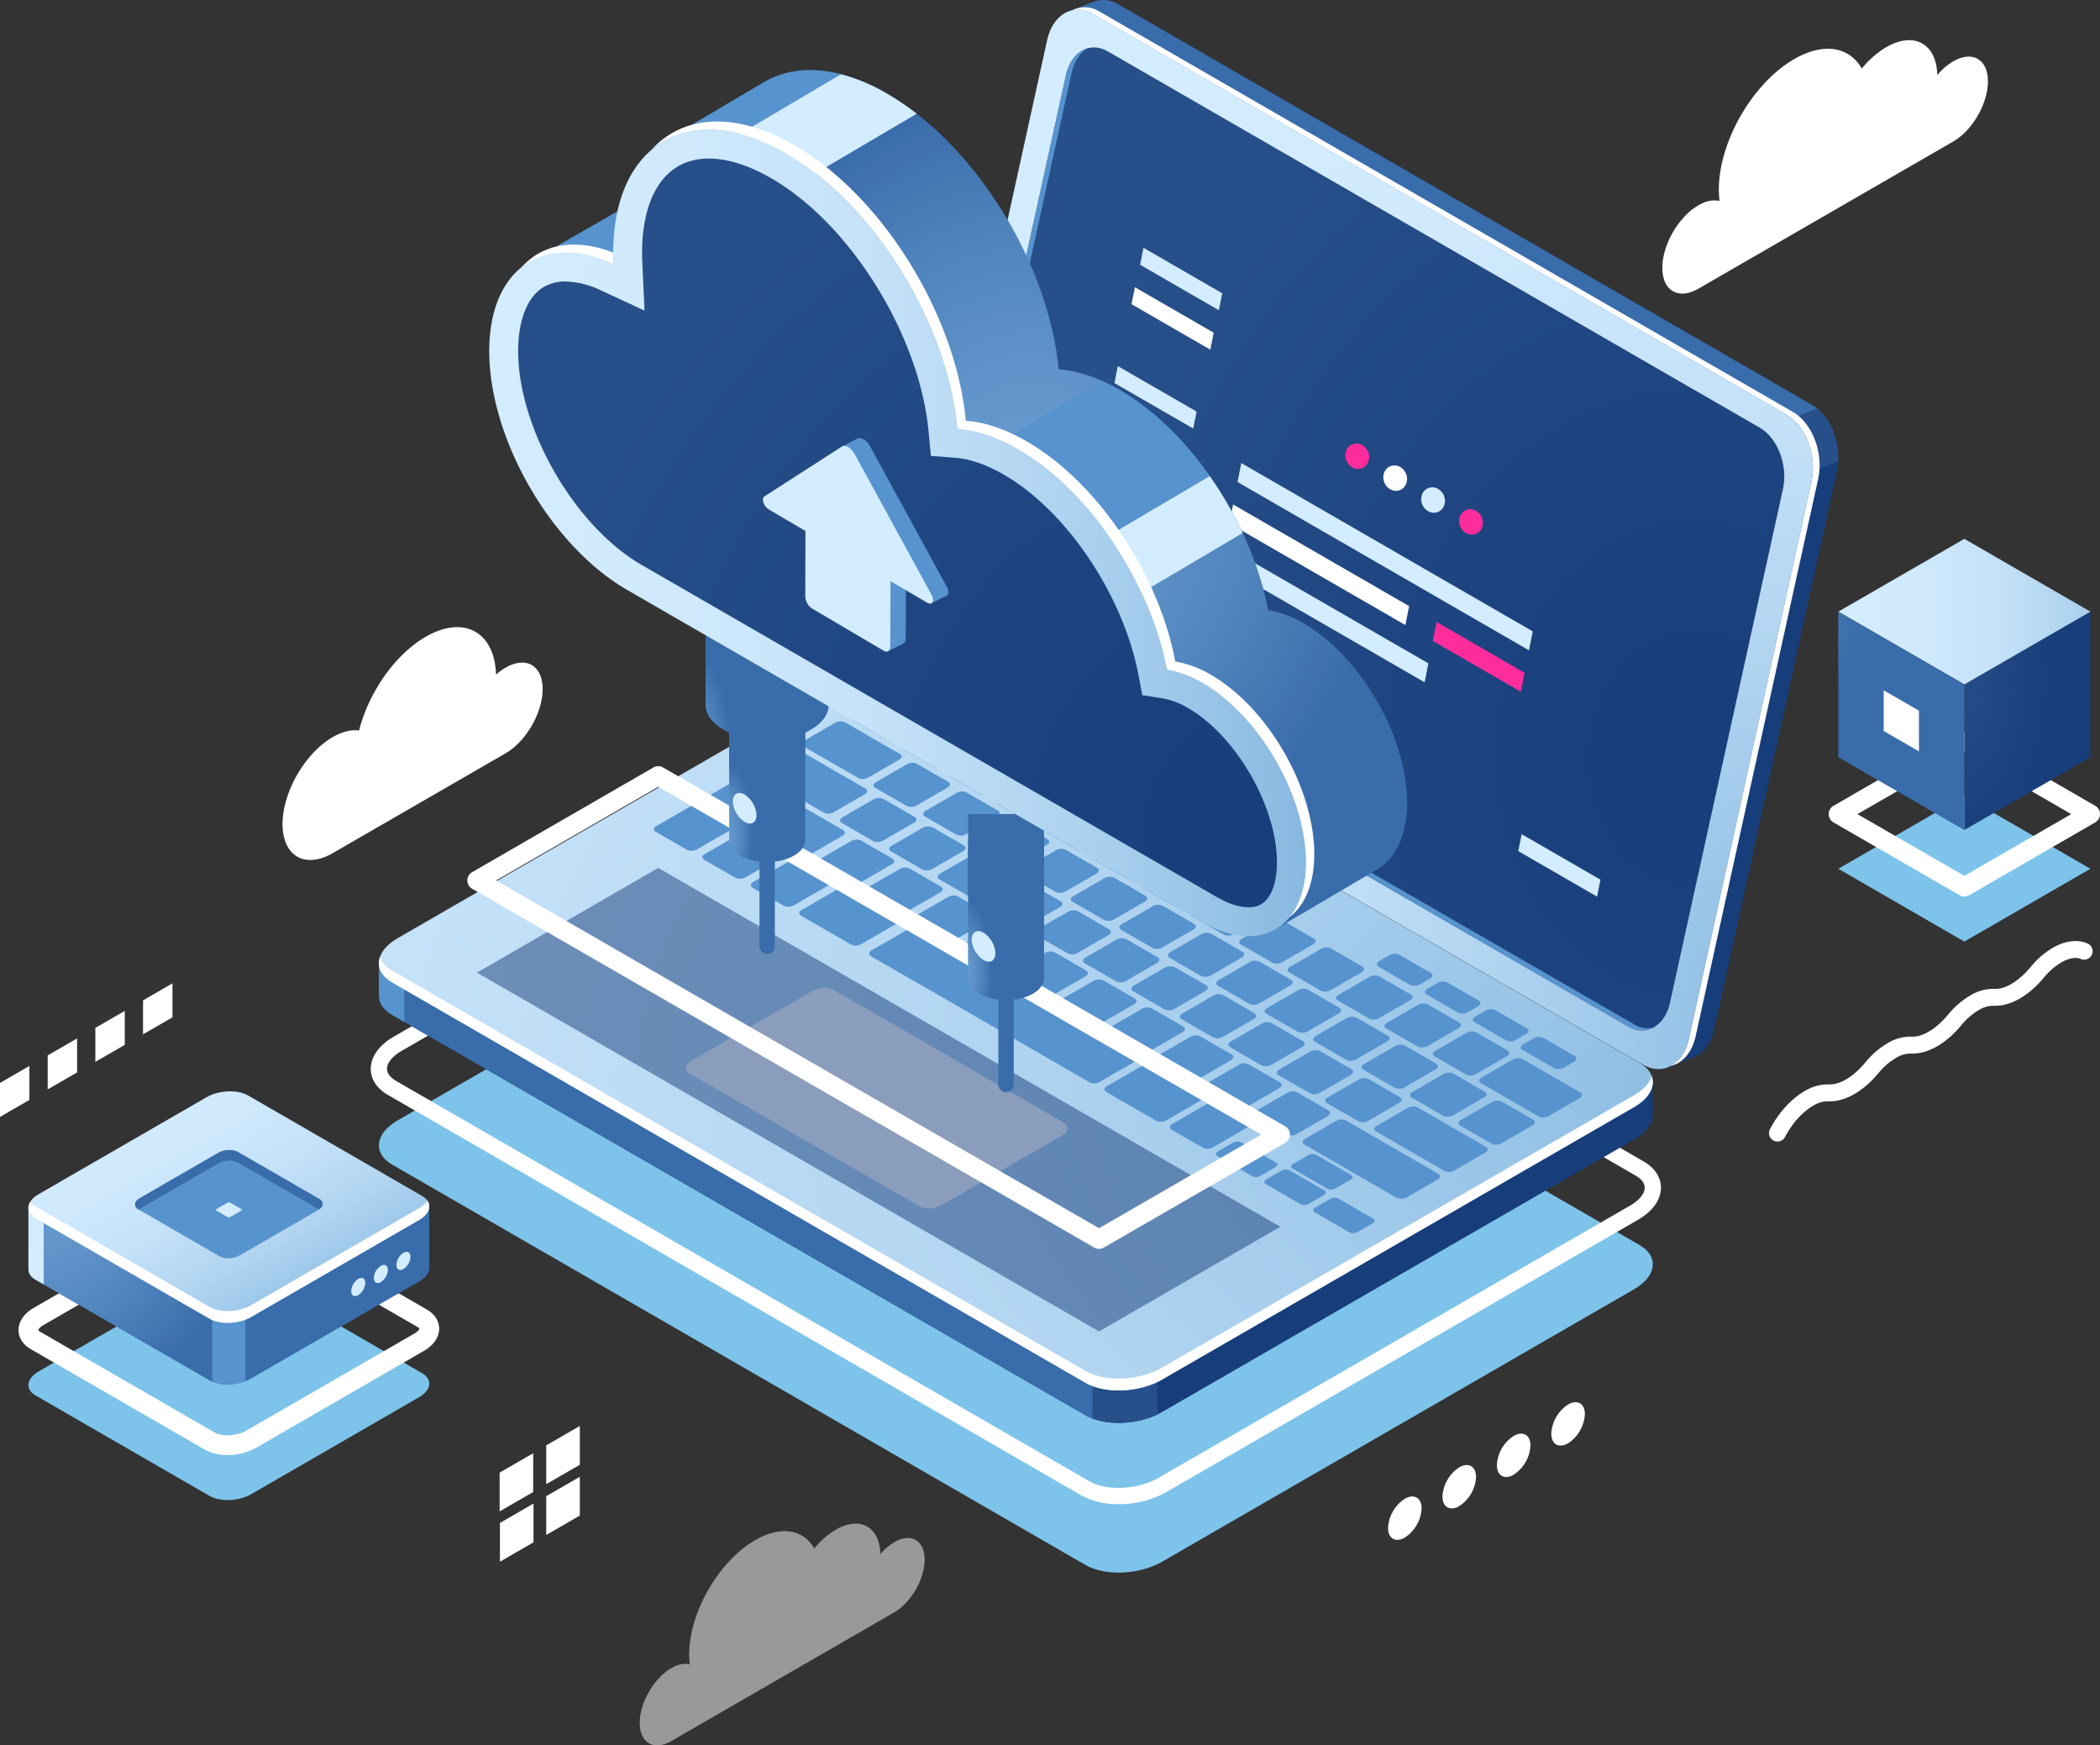 <svg xmlns="http://www.w3.org/2000/svg" xmlns:xlink="http://www.w3.org/1999/xlink" width="833.688" height="692.779" viewBox="0 0 833.688 692.779">
  <rect x="0" y="0" width="833.688" height="692.779" fill="#333333" stroke="none"/>
  <defs>
    <radialGradient id="radial-gradient" cx="-0.095" cy="0.312" r="0.861" gradientUnits="objectBoundingBox">
      <stop offset="0" stop-color="#274f89"/>
      <stop offset="1" stop-color="#173d7a"/>
    </radialGradient>
    <linearGradient id="linear-gradient" y1="0.5" x2="1.319" y2="0.5" gradientUnits="objectBoundingBox">
      <stop offset="0" stop-color="#d4ecff"/>
      <stop offset="0.239" stop-color="#d0e9fd"/>
      <stop offset="0.46" stop-color="#c5e2f9"/>
      <stop offset="0.675" stop-color="#b2d5f1"/>
      <stop offset="0.884" stop-color="#98c4e7"/>
      <stop offset="1" stop-color="#86b8e0"/>
    </linearGradient>
    <radialGradient id="radial-gradient-2" cx="-1.237" cy="-0.578" r="1.555" gradientUnits="objectBoundingBox">
      <stop offset="0" stop-color="#699dd1"/>
      <stop offset="0.266" stop-color="#6296cb"/>
      <stop offset="0.641" stop-color="#5084bd"/>
      <stop offset="1" stop-color="#396caa"/>
    </radialGradient>
    <radialGradient id="radial-gradient-3" cx="0.055" cy="0.064" r="1.056" xlink:href="#radial-gradient-2"/>
    <linearGradient id="linear-gradient-2" x1="0.131" y1="0.119" x2="0.99" y2="1.006" gradientUnits="objectBoundingBox">
      <stop offset="0" stop-color="#d4ecff"/>
      <stop offset="0.201" stop-color="#d0e9fd"/>
      <stop offset="0.387" stop-color="#c5e2f9"/>
      <stop offset="0.568" stop-color="#b2d5f1"/>
      <stop offset="0.744" stop-color="#98c4e7"/>
      <stop offset="0.842" stop-color="#86b8e0"/>
    </linearGradient>
    <radialGradient id="radial-gradient-4" cx="0.967" cy="0.944" r="1.063" gradientUnits="objectBoundingBox">
      <stop offset="0" stop-color="#86b8e0"/>
      <stop offset="0.116" stop-color="#98c4e7"/>
      <stop offset="0.325" stop-color="#b2d5f1"/>
      <stop offset="0.54" stop-color="#c5e2f9"/>
      <stop offset="0.761" stop-color="#d0e9fd"/>
      <stop offset="1" stop-color="#d4ecff"/>
    </radialGradient>
    <radialGradient id="radial-gradient-5" cx="0.892" cy="0.72" r="0.788" gradientUnits="objectBoundingBox">
      <stop offset="0" stop-color="#173d7a"/>
      <stop offset="1" stop-color="#274f89"/>
    </radialGradient>
    <radialGradient id="radial-gradient-6" cx="1.127" cy="0.6" r="2.077" xlink:href="#radial-gradient-4"/>
    <radialGradient id="radial-gradient-7" cx="-0.062" cy="0.839" r="0.382" xlink:href="#radial-gradient-2"/>
    <radialGradient id="radial-gradient-8" cx="-0.169" cy="1.053" r="0.384" xlink:href="#radial-gradient-2"/>
    <radialGradient id="radial-gradient-9" cx="-0.062" cy="0.839" r="0.382" xlink:href="#radial-gradient-2"/>
    <radialGradient id="radial-gradient-11" cx="0.5" cy="0.5" r="0.471" xlink:href="#radial-gradient-2"/>
    <linearGradient id="linear-gradient-3" x1="0" y1="0.5" x2="1" y2="0.5" xlink:href="#linear-gradient"/>
    <radialGradient id="radial-gradient-12" cx="1.002" cy="0.908" r="1.092" xlink:href="#radial-gradient-5"/>
  </defs>
  <g id="Group_129" data-name="Group 129" transform="translate(-188.323 -52.721)">
    <g id="Group_98" data-name="Group 98" transform="translate(739.369 609.29)">
      <path id="Path_2501" data-name="Path 2501" d="M450.386,325.594a14.732,14.732,0,0,1-6.666,11.545c-3.68,2.125-6.664.4-6.664-3.848a14.736,14.736,0,0,1,6.664-11.545C447.4,319.622,450.386,321.345,450.386,325.594Z" transform="translate(-437.056 -283.42)" fill="#fff"/>
      <path id="Path_2502" data-name="Path 2502" d="M460.137,319.964a14.729,14.729,0,0,1-6.666,11.545c-3.68,2.125-6.664.4-6.664-3.848a14.732,14.732,0,0,1,6.664-11.542C457.153,313.991,460.137,315.715,460.137,319.964Z" transform="translate(-425.204 -290.262)" fill="#fff"/>
      <path id="Path_2503" data-name="Path 2503" d="M469.888,314.336a14.728,14.728,0,0,1-6.666,11.542c-3.68,2.125-6.664.4-6.664-3.848a14.732,14.732,0,0,1,6.664-11.542C466.9,308.363,469.888,310.084,469.888,314.336Z" transform="translate(-413.353 -297.104)" fill="#fff"/>
      <path id="Path_2504" data-name="Path 2504" d="M479.639,308.706a14.732,14.732,0,0,1-6.664,11.542c-3.682,2.125-6.666.4-6.666-3.848a14.728,14.728,0,0,1,6.666-11.542C476.655,302.733,479.639,304.454,479.639,308.706Z" transform="translate(-401.502 -303.947)" fill="#fff"/>
    </g>
    <g id="Group_99" data-name="Group 99" transform="translate(188.323 443.033)">
      <path id="Path_2505" data-name="Path 2505" d="M200,257.186l-11.679,6.743V250.443L200,243.7Z" transform="translate(-188.323 -210.915)" fill="#fff"/>
      <path id="Path_2506" data-name="Path 2506" d="M208.546,252.253,196.867,259V245.51l11.679-6.743Z" transform="translate(-177.938 -216.91)" fill="#fff"/>
      <path id="Path_2507" data-name="Path 2507" d="M217.09,247.32l-11.679,6.743V240.577l11.679-6.743Z" transform="translate(-167.554 -222.906)" fill="#fff"/>
      <path id="Path_2508" data-name="Path 2508" d="M225.634,242.387l-11.679,6.743V235.644l11.679-6.743Z" transform="translate(-157.169 -228.901)" fill="#fff"/>
    </g>
    <g id="Group_100" data-name="Group 100" transform="translate(386.677 618.727)">
      <path id="Path_2509" data-name="Path 2509" d="M291.186,328.479l-13.329,7.7V320.784l13.329-7.7Z" transform="translate(-277.857 -302.274)" fill="#fff"/>
      <path id="Path_2510" data-name="Path 2510" d="M299.537,323.6l-13.329,7.7V315.9l13.329-7.7Z" transform="translate(-267.707 -308.207)" fill="#fff"/>
      <path id="Path_2511" data-name="Path 2511" d="M291.238,337.493l-13.329,7.7V329.8l13.329-7.7Z" transform="translate(-277.794 -291.319)" fill="#fff"/>
      <path id="Path_2512" data-name="Path 2512" d="M299.537,332.7l-13.329,7.7V325.006l13.329-7.7Z" transform="translate(-267.707 -297.143)" fill="#fff"/>
    </g>
    <path id="Path_2513" data-name="Path 2513" d="M404.01,333.064a21.707,21.707,0,0,0-5.53,4.75c-.259-10.9-8.08-15.253-17.71-9.692a32.2,32.2,0,0,0-8.512,7.426c-4.289-7.492-13.171-9.234-23.466-3.29-14.475,8.356-26.208,28.683-26.208,45.4a31.214,31.214,0,0,0,.261,3.908c-2.065-.536-4.595-.1-7.34,1.48-6.925,4-12.542,13.724-12.542,21.722S308.581,416,315.506,412l88.5-51.1c6.66-3.846,12.056-13.2,12.056-20.882S410.669,329.218,404.01,333.064Z" transform="translate(139.337 331.784)" fill="#fff" opacity="0.5"/>
    <g id="Group_102" data-name="Group 102" transform="translate(914.307 266.603)">
      <g id="Group_101" data-name="Group 101" transform="translate(0)">
        <path id="Path_2514" data-name="Path 2514" d="M567.785,253.121l-50.047-28.895,50.046-28.894,50.047,28.895Z" transform="translate(-513.932 -93.271)" fill="#7dc3ea"/>
        <path id="Path_2515" data-name="Path 2515" d="M569.874,249.22a3.812,3.812,0,0,1-1.9-.51l-50.046-28.9a3.8,3.8,0,0,1,0-6.591l50.044-28.893a3.8,3.8,0,0,1,3.8,0l50.048,28.893a3.8,3.8,0,0,1,0,6.591l-50.046,28.9A3.8,3.8,0,0,1,569.874,249.22Zm-42.438-32.7,42.438,24.5,42.436-24.5-42.438-24.5Z" transform="translate(-516.02 -107.263)" fill="#fff"/>
        <path id="Path_2516" data-name="Path 2516" d="M590.375,220.092l-50.046,28.894V191.2l50.046-28.894Z" transform="translate(-486.475 -133.412)" fill="url(#radial-gradient)"/>
        <path id="Path_2517" data-name="Path 2517" d="M567.785,207.051l-50.046-28.894,50.045-28.893,50.046,28.894Z" transform="translate(-513.931 -149.264)" fill="url(#linear-gradient)"/>
        <path id="Path_2518" data-name="Path 2518" d="M567.785,248.986l-50.046-28.894V162.306L567.785,191.2Z" transform="translate(-513.931 -133.412)" fill="url(#radial-gradient-2)"/>
      </g>
      <path id="Path_2519" data-name="Path 2519" d="M539.872,200.641l-14-8.081V176.4l14,8.081Z" transform="translate(-504.043 -116.286)" fill="#fff"/>
    </g>
    <g id="Group_105" data-name="Group 105" transform="translate(195.68 485.9)">
      <path id="Path_2520" data-name="Path 2520" d="M265.317,370.237l-69.043-39.86c-4.236-2.448-3.706-6.722,1.187-9.546l66.666-38.488c4.892-2.827,12.293-3.133,16.531-.687L349.7,321.518c4.236,2.446,3.7,6.719-1.187,9.544l-66.666,38.49C276.955,372.377,269.553,372.685,265.317,370.237Z" transform="translate(-189.493 -209.658)" fill="#7dc3ea"/>
      <path id="Path_2521" data-name="Path 2521" d="M274.686,368.141a18.6,18.6,0,0,1-9.178-2.193l-69.043-39.862c-3.064-1.77-4.821-4.52-4.821-7.541,0-3.385,2.189-6.591,6.006-8.8l66.668-38.491c6.168-3.56,14.965-3.85,20.453-.687l69.041,39.864c3.064,1.766,4.823,4.517,4.823,7.539,0,3.387-2.191,6.593-6.01,8.8l-66.666,38.491A22.949,22.949,0,0,1,274.686,368.141Zm-5.257-8.986c3.048,1.761,8.939,1.436,12.608-.685l66.668-38.493c1.675-.966,2.076-1.841,2.087-2a2.519,2.519,0,0,0-.9-.744l-69.041-39.862c-3.046-1.759-8.937-1.44-12.615.685L201.573,316.54c-1.675.968-2.078,1.841-2.087,2.007a2.475,2.475,0,0,0,.9.749Z" transform="translate(-191.644 -223.785)" fill="#fff"/>
      <path id="Path_2522" data-name="Path 2522" d="M352.534,299.582h0V275.76l-53.418-.031-18.463-10.661c-4.238-2.446-11.64-2.138-16.531.687L246.894,275.7l-53.465-.029v24.5c-.122,1.655.8,3.252,2.838,4.429l69.043,39.862c4.236,2.446,11.638,2.14,16.531-.687l66.666-38.488C351.331,303.657,352.693,301.547,352.534,299.582Z" transform="translate(-189.486 -229.817)" fill="#396caa"/>
      <path id="Path_2523" data-name="Path 2523" d="M272.983,263.424a19.05,19.05,0,0,0-8.862,2.324l-17.227,9.945-53.465-.029v24.5c-.122,1.655.8,3.252,2.838,4.429l69.043,39.862a14.985,14.985,0,0,0,7.672,1.639Z" transform="translate(-189.486 -229.81)" fill="url(#radial-gradient-3)"/>
      <path id="Path_2524" data-name="Path 2524" d="M199.48,268.951l-6.05,0v24.5c-.122,1.655.8,3.252,2.838,4.429l3.212,1.854Z" transform="translate(-189.486 -223.095)" fill="#d4ecff"/>
      <path id="Path_2525" data-name="Path 2525" d="M226.35,315.579c3.653,1.566,8.941,1.478,13.215-.151V287.61H226.35Z" transform="translate(-149.462 -200.414)" fill="#5793ce"/>
      <path id="Path_2526" data-name="Path 2526" d="M265.317,338.484l-69.043-39.862c-4.236-2.446-3.706-6.719,1.187-9.544l66.666-38.49c4.892-2.825,12.293-3.133,16.531-.685L349.7,289.765c4.236,2.446,3.7,6.719-1.187,9.544L281.849,337.8C276.955,340.625,269.553,340.93,265.317,338.484Z" transform="translate(-189.493 -248.251)" fill="url(#linear-gradient-2)"/>
      <path id="Path_2527" data-name="Path 2527" d="M348.514,270.818l-66.666,38.488c-4.894,2.825-12.3,3.133-16.531.687l-69.043-39.862a6.373,6.373,0,0,1-2.113-1.876c-1.456,2.344-.8,4.885,2.113,6.564l69.043,39.862c4.236,2.446,11.638,2.14,16.531-.687l66.666-38.488c3.8-2.2,4.956-5.262,3.3-7.67A9.244,9.244,0,0,1,348.514,270.818Z" transform="translate(-189.492 -224.447)" fill="#fff"/>
      <g id="Group_103" data-name="Group 103" transform="translate(132.076 63.7)">
        <path id="Path_2528" data-name="Path 2528" d="M256.837,283.671a6.168,6.168,0,0,1-2.787,4.832c-1.542.888-2.789.168-2.789-1.611a6.157,6.157,0,0,1,2.789-4.829C255.59,281.172,256.837,281.894,256.837,283.671Z" transform="translate(-251.261 -271.32)" fill="#d4ecff"/>
        <path id="Path_2529" data-name="Path 2529" d="M260.887,281.333a6.164,6.164,0,0,1-2.789,4.832c-1.54.888-2.787.166-2.787-1.611a6.16,6.16,0,0,1,2.787-4.83C259.64,278.834,260.887,279.556,260.887,281.333Z" transform="translate(-246.339 -274.162)" fill="#d4ecff"/>
        <path id="Path_2530" data-name="Path 2530" d="M264.937,279a6.157,6.157,0,0,1-2.789,4.83c-1.54.891-2.787.168-2.787-1.608a6.168,6.168,0,0,1,2.787-4.832C263.69,276.5,264.937,277.216,264.937,279Z" transform="translate(-241.416 -277.004)" fill="#d4ecff"/>
      </g>
      <g id="Group_104" data-name="Group 104" transform="translate(46.259 23.295)">
        <path id="Path_2531" data-name="Path 2531" d="M246.171,300.99l-32.307-18.652c-1.983-1.145-1.735-3.146.556-4.466l31.2-18.011c2.291-1.323,5.753-1.467,7.736-.321l32.31,18.654c1.983,1.143,1.732,3.144-.556,4.466l-31.2,18.011C251.618,301.993,248.156,302.135,246.171,300.99Z" transform="translate(-212.525 -258.766)" fill="#5793ce"/>
        <path id="Path_2532" data-name="Path 2532" d="M231.663,273.982l-4.471-2.581c-.275-.16-.239-.436.078-.618l4.316-2.492a1.182,1.182,0,0,1,1.07-.044l4.471,2.581c.275.157.239.434-.078.618l-4.316,2.492A1.2,1.2,0,0,1,231.663,273.982Z" transform="translate(-194.922 -247.375)" fill="#d4ecff"/>
        <path id="Path_2533" data-name="Path 2533" d="M213.863,282.338l.091.053a5.509,5.509,0,0,1,.465-.321l31.2-18.009c2.291-1.323,5.753-1.467,7.736-.321l32.216,18.6c1.828-1.309,1.925-3.091.093-4.147l-32.31-18.654c-1.983-1.145-5.445-1-7.736.321l-31.2,18.011C212.129,279.192,211.881,281.193,213.863,282.338Z" transform="translate(-212.525 -258.766)" fill="#396caa"/>
      </g>
    </g>
    <path id="Path_2534" data-name="Path 2534" d="M327.486,181.164a23.466,23.466,0,0,0-3.777,2.767c-.523-17-12.8-23.756-27.908-15.034-12.3,7.1-22.73,22.314-26.467,37.221-3.037-.41-6.6.381-10.437,2.592-11.015,6.36-19.943,21.824-19.943,34.543s8.928,17.872,19.943,11.514l68.589-39.6c8.131-4.694,14.724-16.113,14.724-25.5S335.617,176.47,327.486,181.164Z" transform="translate(61.538 136.569)" fill="#fff"/>
    <path id="Path_2535" data-name="Path 2535" d="M601.685,68.333a24.714,24.714,0,0,0-6.316,5.43c-.3-12.457-9.234-17.433-20.242-11.079a36.794,36.794,0,0,0-9.728,8.489c-4.9-8.565-15.052-10.554-26.815-3.762-16.542,9.551-29.954,32.779-29.954,51.88a35.651,35.651,0,0,0,.3,4.466c-2.362-.611-5.253-.117-8.388,1.693-7.916,4.57-14.334,15.685-14.334,24.824s6.418,12.845,14.334,8.275l101.142-58.4c7.61-4.393,13.78-15.078,13.78-23.864S609.295,63.94,601.685,68.333Z" transform="translate(362.054 8.749)" fill="#fff"/>
    <g id="Group_106" data-name="Group 106" transform="translate(890.613 426.238)">
      <path id="Path_2536" data-name="Path 2536" d="M508.683,300.914A3.361,3.361,0,0,1,505.708,296c3.416-6.535,8.419-12.039,13.731-15.1a17.729,17.729,0,0,1,9.675-2.676c.135.009.27.011.41.011,4.256,0,9.462-3.228,14.023-8.722a32.824,32.824,0,0,1,8.731-7.575,17.765,17.765,0,0,1,9.677-2.676c4.254.275,9.723-3.04,14.435-8.713a33.3,33.3,0,0,1,8.731-7.572,17.618,17.618,0,0,1,9.679-2.676c4.227.286,9.721-3.04,14.431-8.713a32.835,32.835,0,0,1,8.733-7.574c4.932-2.842,9.843-3.452,13.844-1.719a3.362,3.362,0,0,1-2.683,6.165c-2-.873-4.765-.379-7.8,1.376a26.569,26.569,0,0,0-6.923,6.046c-6.141,7.406-13.47,11.416-19.939,11.135a11.071,11.071,0,0,0-5.979,1.783,26.565,26.565,0,0,0-6.923,6.041c-6.141,7.4-13.383,11.42-19.941,11.137a11,11,0,0,0-5.979,1.786,26.5,26.5,0,0,0-6.923,6.041c-6.146,7.4-13.481,11.42-19.939,11.135a10.944,10.944,0,0,0-5.979,1.783c-4.238,2.446-8.3,6.963-11.135,12.4A3.365,3.365,0,0,1,508.683,300.914Z" transform="translate(-505.325 -221.321)" fill="#fff"/>
    </g>
    <g id="Group_111" data-name="Group 111" transform="translate(335.511 52.721)">
      <path id="Path_2537" data-name="Path 2537" d="M536.726,491.614,261.474,332.7c-7.787-4.5-6.81-12.349,2.182-17.539L451.082,206.985c8.99-5.191,22.591-5.756,30.378-1.258L756.711,364.642c7.787,4.5,6.81,12.349-2.182,17.539L567.1,490.356C558.113,495.547,544.513,496.109,536.726,491.614Z" transform="translate(-252.991 129.553)" fill="#7dc3ea"/>
      <path id="Path_2538" data-name="Path 2538" d="M551.721,485.94a30.151,30.151,0,0,1-14.839-3.476L261.633,323.546c-4.431-2.557-6.87-6.254-6.872-10.41,0-4.759,3.3-9.393,9.052-12.714L451.239,192.247c10.031-5.8,24.793-6.347,33.6-1.261L760.092,349.9c4.431,2.557,6.872,6.254,6.872,10.412,0,4.759-3.3,9.393-9.052,12.712L570.486,481.2A38.359,38.359,0,0,1,551.721,485.94Zm-11.615-9.063c6.768,3.908,19.2,3.33,27.156-1.258L754.688,367.444c3.647-2.1,5.822-4.772,5.822-7.129,0-2.249-1.981-3.864-3.642-4.825L481.619,196.574c-6.77-3.91-19.2-3.332-27.156,1.258L267.037,306.006c-3.647,2.109-5.824,4.772-5.824,7.129,0,2.249,1.983,3.864,3.644,4.825Z" transform="translate(-254.761 111.1)" fill="#fff"/>
      <g id="Group_110" data-name="Group 110" transform="translate(3.226)">
        <path id="Path_2539" data-name="Path 2539" d="M697.031,213.34,421.78,54.422a11.111,11.111,0,0,0-9.327-1.143l.018-.029-.5.188c-.04.018-.082.031-.122.047L401.9,57.291l8.928,4.371c-.04.166-.091.319-.129.487L362.065,283.325c-2.242,10.213,2.251,22.136,10.036,26.634L640.733,465.053l-.957,11.383,10.871-4.214c3.653-1.708,6.578-5.572,7.785-11.073l48.637-221.178C709.311,229.759,704.818,217.835,697.031,213.34Z" transform="translate(-128.269 -52.721)" fill="#173d7a"/>
        <path id="Path_2540" data-name="Path 2540" d="M688.328,213.34,413.077,54.422a11.111,11.111,0,0,0-9.327-1.143l.018-.029-.5.188c-.04.018-.082.031-.122.047L393.2,57.291l8.928,4.371c-.04.166-.091.319-.129.487l-33.349,151.6L503.326,318.672l193.7-94.363C695.2,219.579,692.168,215.556,688.328,213.34Z" transform="translate(-119.566 -52.721)" fill="#396caa"/>
        <path id="Path_2541" data-name="Path 2541" d="M519.621,155.786l20.953-8.921c.383-8.115-2.975-16.5-8.49-20.98l-33.167,13.95Z" transform="translate(38.764 36.203)" fill="#274f89"/>
        <path id="Path_2542" data-name="Path 2542" d="M639.618,473.25,364.364,314.332c-7.785-4.5-12.278-16.418-10.036-26.631L402.963,66.523c2.244-10.213,10.375-14.848,18.162-10.353L696.377,215.088c7.787,4.5,12.28,16.418,10.036,26.631L657.778,462.9C655.533,473.11,647.4,477.745,639.618,473.25Z" transform="translate(-137.673 -50.616)" fill="url(#radial-gradient-4)"/>
        <path id="Path_2543" data-name="Path 2543" d="M666.553,214.639,391.3,55.723a10.88,10.88,0,0,0-10.838-.472,11.313,11.313,0,0,1,8.195,1.44L663.91,215.6c7.787,4.5,12.28,16.421,10.036,26.634L625.311,463.414c-1.156,5.266-3.89,9.01-7.322,10.825,4.646-1.017,8.525-5.231,9.965-11.79l48.635-221.175C678.833,231.059,674.341,219.134,666.553,214.639Z" transform="translate(-105.206 -51.135)" fill="#fff"/>
        <path id="Path_2544" data-name="Path 2544" d="M627.44,449.858,368.572,300.472c-7.125-4.114-11.237-15.025-9.183-24.372L404.216,72.254c2.054-9.345,9.5-13.587,16.62-9.473L679.7,212.166c7.125,4.114,11.237,15.025,9.183,24.37L644.06,440.382C642.007,449.729,634.567,453.969,627.44,449.858Z" transform="translate(-131.463 -42.404)" fill="#fff"/>
        <path id="Path_2545" data-name="Path 2545" d="M627.44,449.858,368.572,300.472c-7.125-4.114-11.237-15.025-9.183-24.372L404.216,72.254c2.054-9.345,9.5-13.587,16.62-9.473L679.7,212.166c7.125,4.114,11.237,15.025,9.183,24.37L644.06,440.382C642.007,449.729,634.567,453.969,627.44,449.858Z" transform="translate(-131.463 -42.404)" fill="url(#radial-gradient-5)"/>
        <path id="Path_2546" data-name="Path 2546" d="M629.7,448.776,370.827,299.391c-7.125-4.112-11.236-15.025-9.183-24.369L406.473,71.175c1.039-4.73,3.463-8.137,6.522-9.832-4.1,1.057-7.495,4.9-8.78,10.749L359.389,275.939c-2.054,9.347,2.058,20.258,9.183,24.372L627.44,449.7a9.954,9.954,0,0,0,10.1.357A10.317,10.317,0,0,1,629.7,448.776Z" transform="translate(-131.463 -42.242)" fill="#5793ce"/>
        <path id="Path_2547" data-name="Path 2547" d="M761.956,327.936l-37.624-4.969L481.454,182.742c-7.787-4.5-21.388-3.932-30.378,1.258l-172.1,99.328-22.752-3v12.907l.022,0c-.148,2.982,1.551,5.853,5.224,7.973L536.72,460.125c7.787,4.5,21.388,3.932,30.378-1.258L754.523,350.692c5.058-2.92,7.581-6.682,7.433-10.215h0Z" transform="translate(-256.211 101.619)" fill="#173d7a"/>
        <path id="Path_2548" data-name="Path 2548" d="M579.466,212.086l-17.256-9.963H372.5l-93.526,53.961-22.752-3v12.907l.022,0c-.148,2.982,1.551,5.853,5.224,7.973L536.72,432.88c4.114,2.377,9.854,3.325,15.678,2.94Z" transform="translate(-256.211 128.864)" fill="#396caa"/>
        <path id="Path_2549" data-name="Path 2549" d="M266.32,226.458l-10.1-1.334v12.907l.022,0c-.148,2.982,1.551,5.853,5.224,7.973l4.852,2.8Z" transform="translate(-256.211 156.819)" fill="#5793ce"/>
        <path id="Path_2550" data-name="Path 2550" d="M384.085,323.54c7.382,2.8,17.934,2.189,25.812-1.6V293.145H384.085Z" transform="translate(-100.805 239.493)" fill="#274f89"/>
        <path id="Path_2551" data-name="Path 2551" d="M536.726,458.971,261.474,300.055c-7.787-4.5-6.81-12.349,2.182-17.539L451.082,174.341c8.99-5.191,22.591-5.753,30.378-1.258L756.711,332c7.787,4.5,6.81,12.349-2.182,17.539L567.1,457.712C558.113,462.9,544.513,463.468,536.726,458.971Z" transform="translate(-256.217 89.879)" fill="url(#radial-gradient-6)"/>
        <path id="Path_2552" data-name="Path 2552" d="M754.52,278.991,567.094,387.165c-8.99,5.191-22.591,5.753-30.378,1.258L261.465,229.508a10.244,10.244,0,0,1-4.841-5.295c-1.218,3.682.335,7.408,4.841,10.009L536.716,393.138c7.787,4.5,21.388,3.932,30.378-1.258L754.52,283.706c6.044-3.489,8.447-8.177,7.023-12.245C760.657,274.144,758.308,276.8,754.52,278.991Z" transform="translate(-256.208 155.712)" fill="#fff"/>
        <g id="Group_107" data-name="Group 107" transform="translate(109.197 269.713)">
          <path id="Path_2553" data-name="Path 2553" d="M318.636,215.123l-12.455-7.191c-1-.578-.873-1.586.281-2.253l14.7-8.487a4.347,4.347,0,0,1,3.9-.162l12.455,7.191c1,.578.873,1.586-.281,2.253l-14.7,8.487A4.347,4.347,0,0,1,318.636,215.123Z" transform="translate(-305.507 -147.512)" fill="#5793ce"/>
          <path id="Path_2554" data-name="Path 2554" d="M327.317,220.135l-12.453-7.191c-1-.576-.875-1.586.279-2.251l14.7-8.487a4.341,4.341,0,0,1,3.9-.164l12.455,7.191c1,.578.875,1.586-.281,2.253l-14.7,8.487A4.34,4.34,0,0,1,327.317,220.135Z" transform="translate(-294.956 -141.42)" fill="#5793ce"/>
          <path id="Path_2555" data-name="Path 2555" d="M336,225.147l-12.455-7.191c-1-.576-.875-1.584.279-2.251l14.7-8.487a4.333,4.333,0,0,1,3.9-.162l12.453,7.189c1,.578.875,1.586-.279,2.253l-14.7,8.487A4.328,4.328,0,0,1,336,225.147Z" transform="translate(-284.404 -135.328)" fill="#5793ce"/>
          <path id="Path_2556" data-name="Path 2556" d="M348,220.261l-12.453-7.191c-1-.578-.875-1.586.279-2.253l12.34-7.125a4.34,4.34,0,0,1,3.9-.16l12.455,7.189c1,.578.873,1.586-.281,2.253l-12.34,7.125A4.34,4.34,0,0,1,348,220.261Z" transform="translate(-269.811 -139.612)" fill="#5793ce"/>
          <path id="Path_2557" data-name="Path 2557" d="M356.687,225.273l-12.455-7.191c-1-.576-.875-1.586.279-2.251l12.342-7.125a4.328,4.328,0,0,1,3.9-.162l12.455,7.189c1,.578.875,1.586-.279,2.253l-12.34,7.125A4.34,4.34,0,0,1,356.687,225.273Z" transform="translate(-259.26 -133.52)" fill="#5793ce"/>
          <path id="Path_2558" data-name="Path 2558" d="M365.368,230.285l-12.455-7.191c-1-.576-.873-1.584.281-2.251l12.34-7.125a4.333,4.333,0,0,1,3.9-.162l12.453,7.189c1,.578.875,1.586-.279,2.253l-12.34,7.125A4.333,4.333,0,0,1,365.368,230.285Z" transform="translate(-248.708 -127.428)" fill="#5793ce"/>
          <path id="Path_2559" data-name="Path 2559" d="M374.049,235.3,361.6,228.108c-1-.578-.875-1.586.279-2.253l12.34-7.125a4.333,4.333,0,0,1,3.9-.162l12.455,7.191c1,.576.873,1.584-.281,2.251l-12.34,7.125A4.333,4.333,0,0,1,374.049,235.3Z" transform="translate(-238.157 -121.337)" fill="#5793ce"/>
          <path id="Path_2560" data-name="Path 2560" d="M382.731,240.308l-12.455-7.189c-1-.578-.875-1.586.281-2.253l12.34-7.125a4.335,4.335,0,0,1,3.9-.162l12.455,7.191c1,.576.875,1.586-.279,2.253l-12.34,7.123A4.333,4.333,0,0,1,382.731,240.308Z" transform="translate(-227.605 -115.244)" fill="#5793ce"/>
          <path id="Path_2561" data-name="Path 2561" d="M391.412,245.322l-12.455-7.191c-1-.578-.873-1.586.281-2.253l12.34-7.125a4.34,4.34,0,0,1,3.9-.162l12.453,7.191c1,.578.875,1.586-.279,2.253l-12.34,7.125A4.347,4.347,0,0,1,391.412,245.322Z" transform="translate(-217.054 -109.153)" fill="#5793ce"/>
          <path id="Path_2562" data-name="Path 2562" d="M400.093,250.334l-12.453-7.191c-1-.576-.875-1.586.279-2.251l12.34-7.125a4.333,4.333,0,0,1,3.9-.162l12.455,7.189c1,.578.875,1.586-.281,2.253l-12.34,7.125A4.34,4.34,0,0,1,400.093,250.334Z" transform="translate(-206.503 -103.06)" fill="#5793ce"/>
          <path id="Path_2563" data-name="Path 2563" d="M408.775,255.346l-12.455-7.191c-1-.576-.875-1.584.281-2.251l12.34-7.125a4.333,4.333,0,0,1,3.9-.162l12.453,7.189c1,.578.875,1.586-.279,2.253l-12.34,7.125A4.333,4.333,0,0,1,408.775,255.346Z" transform="translate(-195.951 -96.969)" fill="#5793ce"/>
          <path id="Path_2564" data-name="Path 2564" d="M417.456,260.358,405,253.166c-1-.576-.873-1.584.281-2.251l12.34-7.125a4.333,4.333,0,0,1,3.9-.162l12.453,7.191c1,.576.875,1.584-.279,2.251l-12.34,7.125A4.333,4.333,0,0,1,417.456,260.358Z" transform="translate(-185.4 -90.877)" fill="#5793ce"/>
          <path id="Path_2565" data-name="Path 2565" d="M426.136,265.369l-12.453-7.189c-1-.578-.875-1.586.279-2.253L426.3,248.8a4.34,4.34,0,0,1,3.9-.162l12.455,7.191c1,.576.875,1.586-.281,2.253l-12.34,7.123A4.333,4.333,0,0,1,426.136,265.369Z" transform="translate(-174.848 -84.785)" fill="#5793ce"/>
          <path id="Path_2566" data-name="Path 2566" d="M360.8,217.888,348.342,210.7c-1-.578-.875-1.586.281-2.253l12.34-7.123a4.333,4.333,0,0,1,3.9-.162l12.453,7.189c1,.578.875,1.586-.279,2.253l-12.34,7.125A4.34,4.34,0,0,1,360.8,217.888Z" transform="translate(-254.264 -142.496)" fill="#5793ce"/>
          <path id="Path_2567" data-name="Path 2567" d="M351.986,212.8l-12.455-7.191c-1-.578-.875-1.586.281-2.253l12.34-7.123a4.333,4.333,0,0,1,3.9-.162l12.453,7.189c1,.578.875,1.586-.279,2.253l-12.34,7.125A4.34,4.34,0,0,1,351.986,212.8Z" transform="translate(-264.973 -148.678)" fill="#5793ce"/>
          <path id="Path_2568" data-name="Path 2568" d="M351.042,212.255,324.22,196.769c-1-.576-.875-1.584.281-2.251l12.34-7.125a4.328,4.328,0,0,1,3.9-.162l26.824,15.486c1,.576.875,1.586-.281,2.253l-12.34,7.123A4.333,4.333,0,0,1,351.042,212.255Z" transform="translate(-283.582 -159.423)" fill="#5793ce"/>
          <path id="Path_2569" data-name="Path 2569" d="M354.438,204.458,332.672,191.89c-1-.576-.875-1.586.279-2.253l12.34-7.123a4.333,4.333,0,0,1,3.9-.162l21.769,12.566c1,.578.873,1.586-.281,2.253L358.34,204.3A4.34,4.34,0,0,1,354.438,204.458Z" transform="translate(-273.312 -165.353)" fill="#5793ce"/>
          <path id="Path_2570" data-name="Path 2570" d="M369.478,222.9l-12.453-7.191c-1-.576-.875-1.584.279-2.251l12.34-7.125a4.333,4.333,0,0,1,3.9-.162L386,213.36c1,.578.875,1.586-.279,2.253l-12.34,7.125A4.333,4.333,0,0,1,369.478,222.9Z" transform="translate(-243.713 -136.404)" fill="#5793ce"/>
          <path id="Path_2571" data-name="Path 2571" d="M378.159,227.912l-12.453-7.191c-1-.576-.875-1.584.279-2.251l12.34-7.125a4.333,4.333,0,0,1,3.9-.162l12.455,7.191c1,.576.875,1.584-.281,2.251l-12.34,7.125A4.333,4.333,0,0,1,378.159,227.912Z" transform="translate(-233.162 -130.312)" fill="#5793ce"/>
          <path id="Path_2572" data-name="Path 2572" d="M386.841,232.924l-12.455-7.189c-1-.578-.875-1.586.281-2.253l12.34-7.125a4.333,4.333,0,0,1,3.9-.162l12.453,7.191c1,.576.875,1.584-.279,2.251l-12.34,7.125A4.333,4.333,0,0,1,386.841,232.924Z" transform="translate(-222.61 -124.221)" fill="#5793ce"/>
          <path id="Path_2573" data-name="Path 2573" d="M395.522,237.935l-12.453-7.189c-1-.578-.875-1.586.279-2.253l12.34-7.125a4.339,4.339,0,0,1,3.9-.162l12.453,7.191c1,.576.875,1.586-.279,2.253l-12.34,7.123A4.333,4.333,0,0,1,395.522,237.935Z" transform="translate(-212.058 -118.129)" fill="#5793ce"/>
          <path id="Path_2574" data-name="Path 2574" d="M404.2,242.949l-12.453-7.191c-1-.578-.875-1.586.279-2.253l12.34-7.125a4.347,4.347,0,0,1,3.9-.162l12.455,7.191c1,.578.875,1.586-.281,2.253l-12.34,7.125A4.347,4.347,0,0,1,404.2,242.949Z" transform="translate(-201.507 -112.037)" fill="#5793ce"/>
          <path id="Path_2575" data-name="Path 2575" d="M412.885,247.961l-12.455-7.191c-1-.576-.873-1.586.281-2.253l12.34-7.123a4.333,4.333,0,0,1,3.9-.162l12.453,7.189c1,.578.875,1.586-.279,2.253l-12.34,7.125A4.34,4.34,0,0,1,412.885,247.961Z" transform="translate(-190.956 -105.945)" fill="#5793ce"/>
          <path id="Path_2576" data-name="Path 2576" d="M421.566,252.973l-12.453-7.191c-1-.576-.875-1.584.279-2.251l12.34-7.125a4.333,4.333,0,0,1,3.9-.162l12.455,7.189c1,.578.873,1.586-.281,2.253l-12.34,7.125A4.332,4.332,0,0,1,421.566,252.973Z" transform="translate(-180.404 -99.853)" fill="#5793ce"/>
          <path id="Path_2577" data-name="Path 2577" d="M430.248,257.985,417.793,250.8c-1-.578-.875-1.586.279-2.253l12.34-7.125a4.333,4.333,0,0,1,3.9-.162l12.455,7.191c1,.576.875,1.584-.281,2.251l-12.34,7.125A4.328,4.328,0,0,1,430.248,257.985Z" transform="translate(-169.853 -93.761)" fill="#5793ce"/>
          <path id="Path_2578" data-name="Path 2578" d="M438.929,263l-12.455-7.189c-1-.578-.873-1.586.281-2.253l12.34-7.125a4.34,4.34,0,0,1,3.9-.162l12.453,7.191c1,.576.875,1.586-.279,2.251l-12.34,7.125A4.333,4.333,0,0,1,438.929,263Z" transform="translate(-159.301 -87.669)" fill="#5793ce"/>
          <path id="Path_2579" data-name="Path 2579" d="M462.437,276.57,435.265,260.88c-1-.576-.875-1.586.279-2.251l12.34-7.125a4.333,4.333,0,0,1,3.9-.162l27.174,15.687c1,.578.875,1.586-.281,2.253l-12.34,7.125A4.34,4.34,0,0,1,462.437,276.57Z" transform="translate(-148.619 -81.501)" fill="#5793ce"/>
          <path id="Path_2580" data-name="Path 2580" d="M477.014,265.47l-22.936-13.242c-1-.578-.875-1.586.281-2.253l12.34-7.125a4.339,4.339,0,0,1,3.9-.162l22.934,13.241c1,.578.875,1.586-.279,2.253l-12.34,7.125A4.34,4.34,0,0,1,477.014,265.47Z" transform="translate(-125.752 -92.019)" fill="#5793ce"/>
          <path id="Path_2581" data-name="Path 2581" d="M384.681,221.918l-12.455-7.189c-1-.578-.873-1.586.281-2.253l12.34-7.125a4.34,4.34,0,0,1,3.9-.162l12.453,7.191c1,.576.875,1.586-.279,2.251l-12.34,7.125A4.333,4.333,0,0,1,384.681,221.918Z" transform="translate(-225.235 -137.596)" fill="#5793ce"/>
          <path id="Path_2582" data-name="Path 2582" d="M375.784,216.781l-12.455-7.189c-1-.578-.875-1.586.281-2.253l12.34-7.125a4.34,4.34,0,0,1,3.9-.162l12.453,7.191c1,.576.875,1.586-.279,2.251l-12.34,7.125A4.333,4.333,0,0,1,375.784,216.781Z" transform="translate(-236.049 -143.839)" fill="#5793ce"/>
          <path id="Path_2583" data-name="Path 2583" d="M366.886,211.644l-12.453-7.189c-1-.578-.875-1.586.279-2.253l12.34-7.125a4.34,4.34,0,0,1,3.9-.162l12.455,7.191c1,.578.873,1.586-.281,2.253l-12.34,7.123A4.332,4.332,0,0,1,366.886,211.644Z" transform="translate(-246.863 -150.083)" fill="#5793ce"/>
          <path id="Path_2584" data-name="Path 2584" d="M357.989,206.509l-12.453-7.191c-1-.578-.875-1.586.279-2.253l12.34-7.125a4.347,4.347,0,0,1,3.9-.162l12.453,7.191c1,.578.875,1.586-.279,2.253l-12.34,7.125A4.34,4.34,0,0,1,357.989,206.509Z" transform="translate(-257.677 -156.326)" fill="#5793ce"/>
          <path id="Path_2585" data-name="Path 2585" d="M393.362,226.93l-12.453-7.189c-1-.578-.875-1.586.279-2.253l12.34-7.125a4.34,4.34,0,0,1,3.9-.162l12.455,7.191c1,.576.873,1.586-.281,2.253l-12.34,7.123A4.333,4.333,0,0,1,393.362,226.93Z" transform="translate(-214.684 -131.504)" fill="#5793ce"/>
          <path id="Path_2586" data-name="Path 2586" d="M402.044,231.944l-12.455-7.191c-1-.578-.875-1.586.279-2.253l12.342-7.125a4.332,4.332,0,0,1,3.9-.159l12.453,7.189c1,.578.875,1.586-.279,2.253l-12.34,7.125A4.34,4.34,0,0,1,402.044,231.944Z" transform="translate(-204.132 -125.412)" fill="#5793ce"/>
          <path id="Path_2587" data-name="Path 2587" d="M410.725,236.956l-12.455-7.191c-1-.576-.873-1.586.281-2.253l12.34-7.123a4.333,4.333,0,0,1,3.9-.162l12.453,7.189c1,.578.875,1.586-.279,2.253l-12.34,7.125A4.34,4.34,0,0,1,410.725,236.956Z" transform="translate(-193.581 -119.32)" fill="#5793ce"/>
          <path id="Path_2588" data-name="Path 2588" d="M419.406,241.968l-12.453-7.191c-1-.576-.875-1.584.279-2.251l12.34-7.125a4.333,4.333,0,0,1,3.9-.162l12.455,7.189c1,.578.875,1.586-.281,2.253l-12.34,7.125A4.34,4.34,0,0,1,419.406,241.968Z" transform="translate(-183.03 -113.229)" fill="#5793ce"/>
          <path id="Path_2589" data-name="Path 2589" d="M428.088,246.98l-12.455-7.191c-1-.576-.875-1.584.281-2.251l12.34-7.125a4.333,4.333,0,0,1,3.9-.162l12.453,7.191c1,.576.875,1.584-.279,2.251l-12.34,7.125A4.333,4.333,0,0,1,428.088,246.98Z" transform="translate(-172.478 -107.137)" fill="#5793ce"/>
          <path id="Path_2590" data-name="Path 2590" d="M436.769,251.991,424.316,244.8c-1-.578-.875-1.586.279-2.253l12.34-7.125a4.34,4.34,0,0,1,3.9-.162l12.453,7.191c1,.576.875,1.586-.279,2.251l-12.34,7.125A4.333,4.333,0,0,1,436.769,251.991Z" transform="translate(-161.927 -101.045)" fill="#5793ce"/>
          <path id="Path_2591" data-name="Path 2591" d="M445.449,257,433,249.814c-1-.578-.875-1.586.279-2.253l12.34-7.125a4.34,4.34,0,0,1,3.9-.162l12.455,7.191c1,.578.875,1.586-.281,2.253l-12.34,7.123A4.333,4.333,0,0,1,445.449,257Z" transform="translate(-151.375 -94.953)" fill="#5793ce"/>
          <path id="Path_2592" data-name="Path 2592" d="M454.132,262.017l-12.455-7.191c-1-.576-.875-1.586.281-2.253l12.34-7.125a4.347,4.347,0,0,1,3.9-.162l12.453,7.191c1,.578.875,1.586-.279,2.253l-12.34,7.125A4.34,4.34,0,0,1,454.132,262.017Z" transform="translate(-140.824 -88.861)" fill="#5793ce"/>
          <path id="Path_2593" data-name="Path 2593" d="M462.813,267.029l-12.455-7.191c-1-.576-.873-1.586.281-2.251l12.34-7.125a4.333,4.333,0,0,1,3.9-.162l12.455,7.189c1,.578.873,1.586-.281,2.253l-12.34,7.125A4.34,4.34,0,0,1,462.813,267.029Z" transform="translate(-130.273 -82.769)" fill="#5793ce"/>
          <path id="Path_2594" data-name="Path 2594" d="M380.11,209.522l-12.455-7.191c-1-.576-.875-1.586.281-2.251l12.34-7.125a4.333,4.333,0,0,1,3.9-.162l12.453,7.189c1,.578.875,1.586-.279,2.253l-12.34,7.125A4.34,4.34,0,0,1,380.11,209.522Z" transform="translate(-230.791 -152.664)" fill="#5793ce"/>
          <path id="Path_2595" data-name="Path 2595" d="M371.472,204.535l-12.455-7.191c-1-.578-.875-1.586.279-2.253l12.34-7.125a4.347,4.347,0,0,1,3.9-.162L387.993,195c1,.578.875,1.586-.281,2.253l-12.34,7.125A4.335,4.335,0,0,1,371.472,204.535Z" transform="translate(-241.29 -158.725)" fill="#5793ce"/>
          <path id="Path_2596" data-name="Path 2596" d="M362.833,199.546l-12.453-7.189c-1-.578-.875-1.586.279-2.253L363,182.979a4.34,4.34,0,0,1,3.9-.162l12.455,7.191c1,.576.875,1.586-.281,2.253l-12.34,7.123A4.332,4.332,0,0,1,362.833,199.546Z" transform="translate(-251.789 -164.787)" fill="#5793ce"/>
          <path id="Path_2597" data-name="Path 2597" d="M354.195,194.56l-12.453-7.189c-1-.578-.875-1.586.279-2.253l12.34-7.125a4.333,4.333,0,0,1,3.9-.162l12.455,7.191c1,.576.873,1.584-.281,2.251L358.1,194.4A4.333,4.333,0,0,1,354.195,194.56Z" transform="translate(-262.288 -170.849)" fill="#5793ce"/>
          <path id="Path_2598" data-name="Path 2598" d="M363.078,186.816l-12.455-7.191c-1-.576-.873-1.586.281-2.253l4.078-2.355a4.34,4.34,0,0,1,3.9-.162l12.455,7.191c1,.578.873,1.586-.281,2.253l-4.079,2.355A4.34,4.34,0,0,1,363.078,186.816Z" transform="translate(-251.492 -174.465)" fill="#5793ce"/>
          <path id="Path_2599" data-name="Path 2599" d="M374.351,193.323,361.9,186.132c-1-.576-.875-1.584.281-2.251l4.078-2.355a4.333,4.333,0,0,1,3.9-.162l12.453,7.189c1,.578.875,1.586-.279,2.253l-4.079,2.355A4.333,4.333,0,0,1,374.351,193.323Z" transform="translate(-237.791 -166.555)" fill="#5793ce"/>
          <path id="Path_2600" data-name="Path 2600" d="M382.953,198.291,370.5,191.1c-1-.578-.873-1.586.281-2.253l4.079-2.355a4.34,4.34,0,0,1,3.9-.162l12.455,7.191c1,.576.873,1.586-.281,2.251l-4.079,2.357A4.347,4.347,0,0,1,382.953,198.291Z" transform="translate(-227.335 -160.518)" fill="#5793ce"/>
          <path id="Path_2601" data-name="Path 2601" d="M391.555,203.256,379.1,196.065c-1-.576-.873-1.584.281-2.251l4.079-2.355a4.333,4.333,0,0,1,3.9-.162l12.455,7.189c1,.578.873,1.586-.281,2.253l-4.079,2.355A4.333,4.333,0,0,1,391.555,203.256Z" transform="translate(-216.88 -154.482)" fill="#5793ce"/>
          <path id="Path_2602" data-name="Path 2602" d="M400.157,208.224,387.7,201.032c-1-.578-.875-1.586.279-2.253l4.079-2.355a4.34,4.34,0,0,1,3.9-.162l12.455,7.191c1,.576.875,1.584-.281,2.251l-4.079,2.355A4.34,4.34,0,0,1,400.157,208.224Z" transform="translate(-206.425 -148.446)" fill="#5793ce"/>
          <path id="Path_2603" data-name="Path 2603" d="M448.182,235.948l-12.455-7.189c-1-.578-.875-1.586.281-2.253l4.079-2.355a4.34,4.34,0,0,1,3.9-.162l12.453,7.191c1,.576.875,1.584-.279,2.251l-4.079,2.355A4.333,4.333,0,0,1,448.182,235.948Z" transform="translate(-148.056 -114.746)" fill="#5793ce"/>
          <path id="Path_2604" data-name="Path 2604" d="M456.784,240.916l-12.455-7.191c-1-.576-.873-1.584.281-2.251l4.079-2.355a4.333,4.333,0,0,1,3.9-.162l12.455,7.189c1,.578.873,1.586-.281,2.253l-4.079,2.355A4.333,4.333,0,0,1,456.784,240.916Z" transform="translate(-137.6 -108.71)" fill="#5793ce"/>
          <path id="Path_2605" data-name="Path 2605" d="M465.386,245.884l-12.455-7.191c-1-.578-.873-1.586.281-2.253l4.078-2.355a4.333,4.333,0,0,1,3.9-.162l12.455,7.191c1,.576.875,1.586-.281,2.251l-4.079,2.355A4.341,4.341,0,0,1,465.386,245.884Z" transform="translate(-127.145 -102.674)" fill="#5793ce"/>
          <path id="Path_2606" data-name="Path 2606" d="M473.988,250.849l-12.453-7.191c-1-.576-.875-1.586.279-2.251l4.079-2.357a4.339,4.339,0,0,1,3.9-.16l12.455,7.189c1,.578.875,1.586-.279,2.253l-4.081,2.355A4.34,4.34,0,0,1,473.988,250.849Z" transform="translate(-116.69 -96.637)" fill="#5793ce"/>
          <path id="Path_2607" data-name="Path 2607" d="M388.791,214.534l-12.453-7.191c-1-.576-.875-1.584.279-2.251l12.34-7.125a4.333,4.333,0,0,1,3.9-.162L405.311,205c1,.576.875,1.584-.279,2.251l-12.34,7.125A4.333,4.333,0,0,1,388.791,214.534Z" transform="translate(-220.239 -146.572)" fill="#5793ce"/>
          <path id="Path_2608" data-name="Path 2608" d="M397.472,219.545l-12.453-7.189c-1-.578-.875-1.586.279-2.253l12.34-7.125a4.34,4.34,0,0,1,3.9-.162l12.455,7.191c1,.576.875,1.586-.281,2.251l-12.34,7.125A4.333,4.333,0,0,1,397.472,219.545Z" transform="translate(-209.688 -140.48)" fill="#5793ce"/>
          <path id="Path_2609" data-name="Path 2609" d="M406.154,224.557,393.7,217.368c-1-.578-.875-1.586.281-2.253l12.34-7.125a4.339,4.339,0,0,1,3.9-.162l12.453,7.191c1,.576.875,1.586-.279,2.253l-12.34,7.123A4.333,4.333,0,0,1,406.154,224.557Z" transform="translate(-199.137 -134.388)" fill="#5793ce"/>
          <path id="Path_2610" data-name="Path 2610" d="M414.835,229.571l-12.453-7.191c-1-.578-.875-1.586.279-2.253L415,213a4.347,4.347,0,0,1,3.9-.162l12.453,7.191c1,.578.875,1.586-.279,2.253l-12.34,7.125A4.347,4.347,0,0,1,414.835,229.571Z" transform="translate(-188.585 -128.296)" fill="#5793ce"/>
          <path id="Path_2611" data-name="Path 2611" d="M423.516,234.583l-12.453-7.191c-1-.576-.875-1.586.279-2.251l12.34-7.125a4.333,4.333,0,0,1,3.9-.162l12.455,7.189c1,.578.875,1.586-.281,2.253l-12.34,7.125A4.339,4.339,0,0,1,423.516,234.583Z" transform="translate(-178.034 -122.204)" fill="#5793ce"/>
          <path id="Path_2612" data-name="Path 2612" d="M432.2,239.595,419.743,232.4c-1-.576-.873-1.584.281-2.251l12.34-7.125a4.333,4.333,0,0,1,3.9-.162l12.453,7.189c1,.578.875,1.586-.279,2.253l-12.34,7.125A4.333,4.333,0,0,1,432.2,239.595Z" transform="translate(-167.482 -116.113)" fill="#5793ce"/>
          <path id="Path_2613" data-name="Path 2613" d="M440.879,244.606l-12.453-7.189c-1-.578-.875-1.586.279-2.253l12.34-7.125a4.34,4.34,0,0,1,3.9-.162l12.453,7.191c1,.576.875,1.584-.279,2.251l-12.34,7.125A4.333,4.333,0,0,1,440.879,244.606Z" transform="translate(-156.931 -110.021)" fill="#5793ce"/>
          <path id="Path_2614" data-name="Path 2614" d="M449.559,249.618l-12.453-7.189c-1-.578-.875-1.586.279-2.253l12.34-7.125a4.34,4.34,0,0,1,3.9-.162l12.455,7.191c1,.576.875,1.586-.281,2.253l-12.34,7.123A4.333,4.333,0,0,1,449.559,249.618Z" transform="translate(-146.38 -103.929)" fill="#5793ce"/>
          <path id="Path_2615" data-name="Path 2615" d="M458.242,254.63l-12.455-7.189c-1-.578-.873-1.586.281-2.253l12.34-7.125a4.34,4.34,0,0,1,3.9-.162l12.453,7.191c1,.578.875,1.586-.279,2.253l-12.34,7.122A4.333,4.333,0,0,1,458.242,254.63Z" transform="translate(-135.828 -97.837)" fill="#5793ce"/>
          <path id="Path_2616" data-name="Path 2616" d="M352.447,222.826l-36.678-21.177c-1-.576-.873-1.586.281-2.251l12.34-7.125a4.333,4.333,0,0,1,3.9-.162l36.678,21.175c1,.578.875,1.586-.281,2.253l-12.34,7.125A4.34,4.34,0,0,1,352.447,222.826Z" transform="translate(-293.853 -153.493)" fill="#5793ce"/>
          <path id="Path_2617" data-name="Path 2617" d="M459.1,284.4l-36.678-21.177c-1-.578-.875-1.586.279-2.251l12.34-7.125a4.333,4.333,0,0,1,3.9-.162l36.678,21.175c1,.578.875,1.586-.279,2.253L463,284.24A4.34,4.34,0,0,1,459.1,284.4Z" transform="translate(-164.227 -78.653)" fill="#5793ce"/>
          <path id="Path_2618" data-name="Path 2618" d="M411.093,268.5l-12.455-7.191c-1-.576-.873-1.586.281-2.253l14.7-8.487a4.339,4.339,0,0,1,3.9-.16l12.455,7.189c1,.578.873,1.586-.281,2.253l-14.7,8.487A4.34,4.34,0,0,1,411.093,268.5Z" transform="translate(-193.134 -82.633)" fill="#5793ce"/>
          <path id="Path_2619" data-name="Path 2619" d="M352.144,234.468l-19.919-11.5c-1-.576-.873-1.584.281-2.251l14.7-8.487a4.333,4.333,0,0,1,3.9-.162l19.917,11.5c1,.578.875,1.586-.279,2.253l-14.7,8.487A4.333,4.333,0,0,1,352.144,234.468Z" transform="translate(-273.853 -129.237)" fill="#5793ce"/>
          <path id="Path_2620" data-name="Path 2620" d="M406.822,266.037l-19.916-11.5c-1-.578-.875-1.586.279-2.253l14.7-8.487a4.34,4.34,0,0,1,3.9-.162l19.916,11.5c1,.576.875,1.586-.279,2.251l-14.7,8.487A4.333,4.333,0,0,1,406.822,266.037Z" transform="translate(-207.395 -90.867)" fill="#5793ce"/>
          <path id="Path_2621" data-name="Path 2621" d="M364.668,241.7l-19.916-11.5c-1-.578-.875-1.586.279-2.253l14.7-8.487a4.347,4.347,0,0,1,3.9-.162l19.919,11.5c1,.578.875,1.586-.281,2.253l-14.7,8.487A4.34,4.34,0,0,1,364.668,241.7Z" transform="translate(-258.629 -120.447)" fill="#5793ce"/>
          <path id="Path_2622" data-name="Path 2622" d="M363.322,219.121l86.6,50a1.186,1.186,0,0,1,0,2.246l-14.989,8.656a4.317,4.317,0,0,1-3.893,0l-86.594-50Z" transform="translate(-258.184 -120.19)" fill="#5793ce"/>
          <path id="Path_2623" data-name="Path 2623" d="M433.636,267.626l13.873,8.011c.82.472.716,1.3-.23,1.845l-6.013,3.472a3.559,3.559,0,0,1-3.2.133L424.2,273.078c-.82-.474-.718-1.3.228-1.848l6.013-3.472A3.559,3.559,0,0,1,433.636,267.626Z" transform="translate(-161.924 -61.624)" fill="#5793ce"/>
          <path id="Path_2624" data-name="Path 2624" d="M424.881,262.574l13.873,8.009c.82.472.718,1.3-.228,1.845l-6.015,3.471a3.547,3.547,0,0,1-3.2.133l-13.873-8.009c-.82-.474-.716-1.3.23-1.848l6.013-3.471A3.553,3.553,0,0,1,424.881,262.574Z" transform="translate(-172.563 -67.767)" fill="#5793ce"/>
          <path id="Path_2625" data-name="Path 2625" d="M416.2,257.56l13.873,8.011c.82.472.718,1.3-.23,1.845l-6.013,3.471a3.547,3.547,0,0,1-3.2.133l-13.873-8.009c-.82-.474-.718-1.3.228-1.848L413,257.693A3.561,3.561,0,0,1,416.2,257.56Z" transform="translate(-183.115 -73.858)" fill="#5793ce"/>
          <path id="Path_2626" data-name="Path 2626" d="M429.677,259.806l13.871,8.009c.82.474.718,1.3-.228,1.845l-6.015,3.472a3.547,3.547,0,0,1-3.2.133l-13.873-8.009c-.82-.472-.716-1.3.23-1.845l6.013-3.472A3.552,3.552,0,0,1,429.677,259.806Z" transform="translate(-166.736 -71.131)" fill="#5793ce"/>
        </g>
        <g id="Group_108" data-name="Group 108" transform="translate(292.015 98.353)">
          <path id="Path_2627" data-name="Path 2627" d="M423.905,121.911l-31.281-18.06,1.333-6.735,31.281,18.06Z" transform="translate(-382.441 -97.116)" fill="#d4ecff"/>
          <path id="Path_2628" data-name="Path 2628" d="M422.373,128.975l-31.281-18.06,1.333-6.735,31.281,18.06Z" transform="translate(-384.304 -88.529)" fill="#fff"/>
          <path id="Path_2629" data-name="Path 2629" d="M491.675,226.968l-31.281-18.06,1.333-6.735,31.281,18.06Z" transform="translate(-300.074 30.572)" fill="#d4ecff"/>
          <path id="Path_2630" data-name="Path 2630" d="M419.309,143.105l-31.281-18.06,1.333-6.735,31.281,18.06Z" transform="translate(-388.028 -71.356)" fill="#d4ecff"/>
        </g>
        <path id="Path_2631" data-name="Path 2631" d="M525.8,210.019,410.087,143.209l1.489-7.523L527.293,202.5Z" transform="translate(-69.202 48.116)" fill="#d4ecff"/>
        <path id="Path_2632" data-name="Path 2632" d="M487.928,204.682l-80.777-46.636,1.489-7.523,80.777,46.636Z" transform="translate(-72.77 66.148)" fill="#d4ecff"/>
        <path id="Path_2633" data-name="Path 2633" d="M478.5,190.973l-69.882-40.346,1.489-7.523,69.882,40.346Z" transform="translate(-70.986 57.132)" fill="#fff"/>
        <g id="Group_109" data-name="Group 109" transform="translate(383.697 176.051)">
          <path id="Path_2634" data-name="Path 2634" d="M438.4,139.692a4.361,4.361,0,0,1-6.283,1.936,5.469,5.469,0,0,1-2.251-6.861,4.36,4.36,0,0,1,6.283-1.936A5.471,5.471,0,0,1,438.4,139.692Z" transform="translate(-429.412 -132.188)" fill="#ff2c9c"/>
          <path id="Path_2635" data-name="Path 2635" d="M445.191,143.613a4.36,4.36,0,0,1-6.283,1.936,5.468,5.468,0,0,1-2.249-6.861,4.358,4.358,0,0,1,6.281-1.934A5.466,5.466,0,0,1,445.191,143.613Z" transform="translate(-421.155 -127.42)" fill="#fff"/>
          <path id="Path_2636" data-name="Path 2636" d="M451.984,147.537a4.36,4.36,0,0,1-6.283,1.934,5.468,5.468,0,0,1-2.249-6.861,4.359,4.359,0,0,1,6.281-1.934A5.466,5.466,0,0,1,451.984,147.537Z" transform="translate(-412.898 -122.653)" fill="#d4ecff"/>
          <path id="Path_2637" data-name="Path 2637" d="M458.777,151.459a4.359,4.359,0,0,1-6.281,1.934,5.466,5.466,0,0,1-2.251-6.861,4.361,4.361,0,0,1,6.283-1.934A5.468,5.468,0,0,1,458.777,151.459Z" transform="translate(-404.642 -117.886)" fill="#ff2c9c"/>
        </g>
        <path id="Path_2638" data-name="Path 2638" d="M480.021,191.851l-34.941-20.173,1.489-7.523,34.941,20.173Z" transform="translate(-26.67 82.718)" fill="#ff2c9c"/>
      </g>
    </g>
    <path id="Path_2639" data-name="Path 2639" d="M403.9,316.366l-91.173-52.638c-2.229-1.287-1.95-3.534.625-5.02l48.072-27.755c2.574-1.487,6.467-1.648,8.7-.361l91.173,52.64c2.229,1.285,1.95,3.534-.625,5.018l-48.072,27.757C410.02,317.491,406.127,317.653,403.9,316.366Z" transform="translate(149.371 215.13)" fill="#fff"/>
    <g id="Group_128" data-name="Group 128" transform="translate(373.857 80.548)">
      <path id="Path_2640" data-name="Path 2640" d="M520.764,392.2,273.787,249.776l71.976-41.555L592.74,350.647Z" transform="translate(-269.983 108.449)" fill="#173d7a" opacity="0.5"/>
      <path id="Path_2641" data-name="Path 2641" d="M522.85,381.582a3.825,3.825,0,0,1-1.9-.507L273.973,238.649a3.8,3.8,0,0,1,0-6.591L345.949,190.5a3.8,3.8,0,0,1,3.8,0L596.729,332.925a3.807,3.807,0,0,1,0,6.593l-71.976,41.555A3.813,3.813,0,0,1,522.85,381.582ZM283.488,235.35l239.36,138.036,64.367-37.161L347.852,198.191Z" transform="translate(-272.07 86.291)" fill="#fff"/>
      <g id="Group_127" data-name="Group 127" transform="translate(8.689)">
        <g id="Group_115" data-name="Group 115" transform="translate(85.883 149.707)">
          <g id="Group_114" data-name="Group 114">
            <path id="Path_2642" data-name="Path 2642" d="M327.472,279.9a3.053,3.053,0,0,1-3.053-3.051V180.438a3.052,3.052,0,1,1,6.1,0v96.408A3.052,3.052,0,0,1,327.472,279.9Z" transform="translate(-303.016 -78.737)" fill="#396caa"/>
            <g id="Group_113" data-name="Group 113">
              <path id="Path_2643" data-name="Path 2643" d="M318.984,173.831v65.133h0c0,2.229,1.473,4.46,4.42,6.161,5.9,3.4,15.45,3.4,21.343,0,2.946-1.7,4.42-3.932,4.42-6.161V173.831Z" transform="translate(-309.622 -83.057)" fill="url(#radial-gradient-7)"/>
              <g id="Group_112" data-name="Group 112">
                <path id="Path_2644" data-name="Path 2644" d="M318.984,180.333v22.041c8.857,4.045,21.326,4.048,30.183,0V180.333C340.31,176.287,327.841,176.287,318.984,180.333Z" transform="translate(-309.622 -78.842)" fill="#396caa"/>
                <path id="Path_2645" data-name="Path 2645" d="M363.665,132.857H314.758V235.01h0c0,3.613,2.388,7.227,7.162,9.985,9.551,5.514,25.034,5.514,34.585,0,4.774-2.756,7.162-6.369,7.16-9.985h0Z" transform="translate(-314.758 -132.857)" fill="url(#radial-gradient-8)"/>
              </g>
            </g>
          </g>
          <path id="Path_2646" data-name="Path 2646" d="M329.04,203.577c0,3-2.1,4.209-4.7,2.712a10.387,10.387,0,0,1-4.7-8.137c0-3,2.1-4.209,4.7-2.712A10.381,10.381,0,0,1,329.04,203.577Z" transform="translate(-308.819 -57.573)" fill="#d4ecff"/>
        </g>
        <g id="Group_119" data-name="Group 119" transform="translate(180.718 204.525)">
          <g id="Group_118" data-name="Group 118">
            <path id="Path_2647" data-name="Path 2647" d="M370.278,304.643a3.054,3.054,0,0,1-3.053-3.053V205.182a3.053,3.053,0,1,1,6.106,0V301.59A3.054,3.054,0,0,1,370.278,304.643Z" transform="translate(-345.824 -103.481)" fill="#396caa"/>
            <g id="Group_117" data-name="Group 117">
              <path id="Path_2648" data-name="Path 2648" d="M361.792,198.575v65.131h0c0,2.231,1.473,4.46,4.42,6.161,5.893,3.4,15.448,3.4,21.341,0,2.949-1.7,4.42-3.93,4.42-6.161V198.575Z" transform="translate(-352.428 -107.801)" fill="url(#radial-gradient-9)"/>
              <g id="Group_116" data-name="Group 116">
                <path id="Path_2649" data-name="Path 2649" d="M361.792,205.075v22.041c8.857,4.048,21.326,4.048,30.183,0V205.075C383.115,201.03,370.647,201.03,361.792,205.075Z" transform="translate(-352.428 -103.588)" fill="#396caa"/>
                <path id="Path_2650" data-name="Path 2650" d="M406.475,157.6h-48.91V259.754h0c0,3.613,2.388,7.227,7.165,9.983,9.548,5.514,25.032,5.514,34.583,0,4.774-2.756,7.162-6.369,7.162-9.983h0Z" transform="translate(-357.565 -157.601)" fill="url(#radial-gradient-8)"/>
              </g>
            </g>
          </g>
          <path id="Path_2651" data-name="Path 2651" d="M371.848,228.32c0,3-2.1,4.211-4.7,2.712a10.381,10.381,0,0,1-4.7-8.135c0-3,2.1-4.211,4.7-2.712A10.383,10.383,0,0,1,371.848,228.32Z" transform="translate(-351.625 -82.317)" fill="#d4ecff"/>
        </g>
        <g id="Group_126" data-name="Group 126">
          <g id="Group_122" data-name="Group 122">
            <path id="Path_2652" data-name="Path 2652" d="M283.486,119.973l64.923-37.352s-2.444,37.274-2.444,37.352-37.294,11.551-37.294,11.551Z" transform="translate(-266.884 -44.207)" fill="#5793ce"/>
            <path id="Path_2653" data-name="Path 2653" d="M604.8,356.026c0-26.213-18.406-58.09-41.107-71.2a40.906,40.906,0,0,0-14.048-5.206c-6.544-34.4-30.482-70.933-59.023-87.411-8.585-4.956-16.749-7.605-24.155-8.175-3.9-41.7-32.888-89.082-68.093-109.408-18.39-10.618-35.077-11.872-47.39-5.372l0-.031-.6.343c-.315.175-.627.354-.935.538l-38.282,22.61L323.9,102.765c-11.42,4.989-18.638,17.8-18.638,36.727,0,34.91,24.509,77.36,54.743,94.815l186.633,133.27,5.753,38.836,40.329-23.751.109-.064.241-.142-.007-.007C600.32,378.081,604.8,368.953,604.8,356.026Z" transform="translate(-240.422 -65.282)" fill="url(#radial-gradient-11)"/>
            <path id="Path_2654" data-name="Path 2654" d="M306.112,124.121l87.863-51.338c-17.056-8.895-32.469-9.628-44.027-3.527l0-.031-.6.343q-.472.263-.935.538l-38.282,22.61,12.719,10.047C314.874,106.254,308.957,113.571,306.112,124.121Z" transform="translate(-239.384 -65.281)" fill="#5793ce"/>
            <path id="Path_2655" data-name="Path 2655" d="M416.057,207.363l64.109-37.622c-11-19.019-26.137-35.635-42.9-45.312q-3.33-1.921-6.564-3.379L349.158,168.74Z" transform="translate(-187.065 2.501)" fill="#5793ce"/>
            <path id="Path_2656" data-name="Path 2656" d="M316.082,96l28.57,16.494,52.324-30.816a104.055,104.055,0,0,0-11.755-7.967,73.466,73.466,0,0,0-18.284-7.681Z" transform="translate(-227.266 -64.367)" fill="#d4ecff"/>
            <path id="Path_2657" data-name="Path 2657" d="M433.172,138.032l-51.167,30.152,17.8,19.848L446.252,160.6A149.083,149.083,0,0,0,433.172,138.032Z" transform="translate(-147.143 23.14)" fill="#d4ecff"/>
            <path id="Path_2658" data-name="Path 2658" d="M559.073,295.523a40.9,40.9,0,0,0-14.048-5.2c-6.544-34.4-30.482-70.933-59.023-87.411-8.585-4.958-16.749-7.605-24.155-8.175-3.9-41.7-32.888-89.082-68.093-109.408C355.891,63.465,325.2,81.184,325.2,124.9c0,1.482.042,2.978.113,4.482-27.688-12.841-49.319,1.628-49.319,34.423,0,34.91,24.509,77.36,54.743,94.815l228.338,131.83c22.7,13.109,41.107,2.483,41.107-23.731S581.774,308.632,559.073,295.523Z" transform="translate(-275.992 -52.301)" fill="url(#linear-gradient-3)"/>
            <g id="Group_120" data-name="Group 120" transform="translate(12.522 20.404)">
              <path id="Path_2659" data-name="Path 2659" d="M318.442,104.38c-.071-1.5-.113-3-.113-4.482,0-.064,0-.124,0-.186-15.3-5.946-28.439-3.359-36.689,6.185C290.605,98.52,303.636,97.515,318.442,104.38Z" transform="translate(-281.644 -47.701)" fill="#fff"/>
              <path id="Path_2660" data-name="Path 2660" d="M527.094,294.053a40.881,40.881,0,0,0-14.046-5.206c-6.544-34.4-30.482-70.933-59.023-87.411-8.585-4.956-16.748-7.606-24.155-8.175-3.9-41.7-32.888-89.082-68.093-109.408-23.59-13.618-44.392-11.87-56.726,1.954,12.566-10.74,31.8-11.152,53.383,1.3,35.205,20.326,64.2,67.712,68.093,109.408,7.406.569,15.57,3.219,24.155,8.175,28.541,16.478,52.479,53.008,59.023,87.411a40.862,40.862,0,0,1,14.048,5.206c22.7,13.106,41.107,44.984,41.107,71.2,0,9.46-2.426,16.853-6.555,21.868,6.157-4.743,9.9-13.343,9.9-25.127C568.2,339.037,549.8,307.159,527.094,294.053Z" transform="translate(-253.194 -74.492)" fill="#fff"/>
            </g>
            <g id="Group_121" data-name="Group 121" transform="translate(11.476 35.109)">
              <path id="Path_2661" data-name="Path 2661" d="M314.186,133.514l17.165,7.96-.873-18.9c-.062-1.327-.1-2.645-.1-3.952,0-16.87,5.093-29.1,14.34-34.443s22.391-3.631,37,4.8c31.421,18.142,58.832,62.3,62.4,100.538l.9,9.633,9.646.742c5.928.454,12.42,2.7,19.3,6.671,24.957,14.409,47.452,47.893,53.487,79.617l1.511,7.94,7.987,1.252a29.616,29.616,0,0,1,10.087,3.808c19.172,11.068,35.369,39.122,35.369,61.258,0,8.283-2.3,14.362-6.3,16.675s-10.415,1.261-17.59-2.88L330.175,242.4c-26.561-15.335-49-54.2-49-84.877,0-12.036,3.549-21.206,9.739-25.16a16.678,16.678,0,0,1,9.1-2.433A34.335,34.335,0,0,1,314.186,133.514Z" transform="translate(-281.172 -81.129)" fill="url(#radial-gradient-12)"/>
            </g>
          </g>
          <g id="Group_125" data-name="Group 125" transform="translate(108.652 146.061)">
            <path id="Path_2662" data-name="Path 2662" d="M347.514,173.5l6.023-3.024-5.93-4.492Z" transform="translate(-297.715 -88.954)" fill="#5793ce"/>
            <path id="Path_2663" data-name="Path 2663" d="M339.349,134.266l5.847-2.957.107,3.061Z" transform="translate(-307.639 -131.092)" fill="#5793ce"/>
            <path id="Path_2664" data-name="Path 2664" d="M358.366,168.6l6.1-3.069-11.746-11.171Z" transform="translate(-291.384 -103.078)" fill="#5793ce"/>
            <g id="Group_123" data-name="Group 123" transform="translate(6.117)">
              <path id="Path_2665" data-name="Path 2665" d="M366.517,197.879,338,181.084a6.083,6.083,0,0,1-2.612-4.8l.1-33.016,33.759,19.883-.093,33.016C369.14,197.967,367.964,198.732,366.517,197.879Z" transform="translate(-318.572 -116.554)" fill="#5793ce"/>
              <path id="Path_2666" data-name="Path 2666" d="M359.174,131.465l-30.8,19.819c-1.307.842-.25,3.977,1.732,5.146l31.459,18.525,31.457,18.527c1.985,1.17,3.055-.713,1.757-3.088l-30.586-55.975C362.872,132,360.5,130.608,359.174,131.465Z" transform="translate(-327.797 -131.211)" fill="#5793ce"/>
            </g>
            <g id="Group_124" data-name="Group 124" transform="translate(0 3.079)">
              <path id="Path_2667" data-name="Path 2667" d="M363.755,199.269l-28.517-16.8a6.071,6.071,0,0,1-2.612-4.8l.093-33.016,33.761,19.883-.1,33.016C366.38,199.357,365.2,200.122,363.755,199.269Z" transform="translate(-315.81 -117.944)" fill="#d4ecff"/>
              <path id="Path_2668" data-name="Path 2668" d="M356.413,132.855l-30.8,19.819c-1.307.842-.25,3.977,1.735,5.146L358.8,176.346l31.457,18.527c1.985,1.17,3.057-.713,1.759-3.088l-30.586-55.975C360.111,133.394,357.745,132,356.413,132.855Z" transform="translate(-325.036 -132.601)" fill="#d4ecff"/>
            </g>
          </g>
        </g>
      </g>
    </g>
  </g>
</svg>
